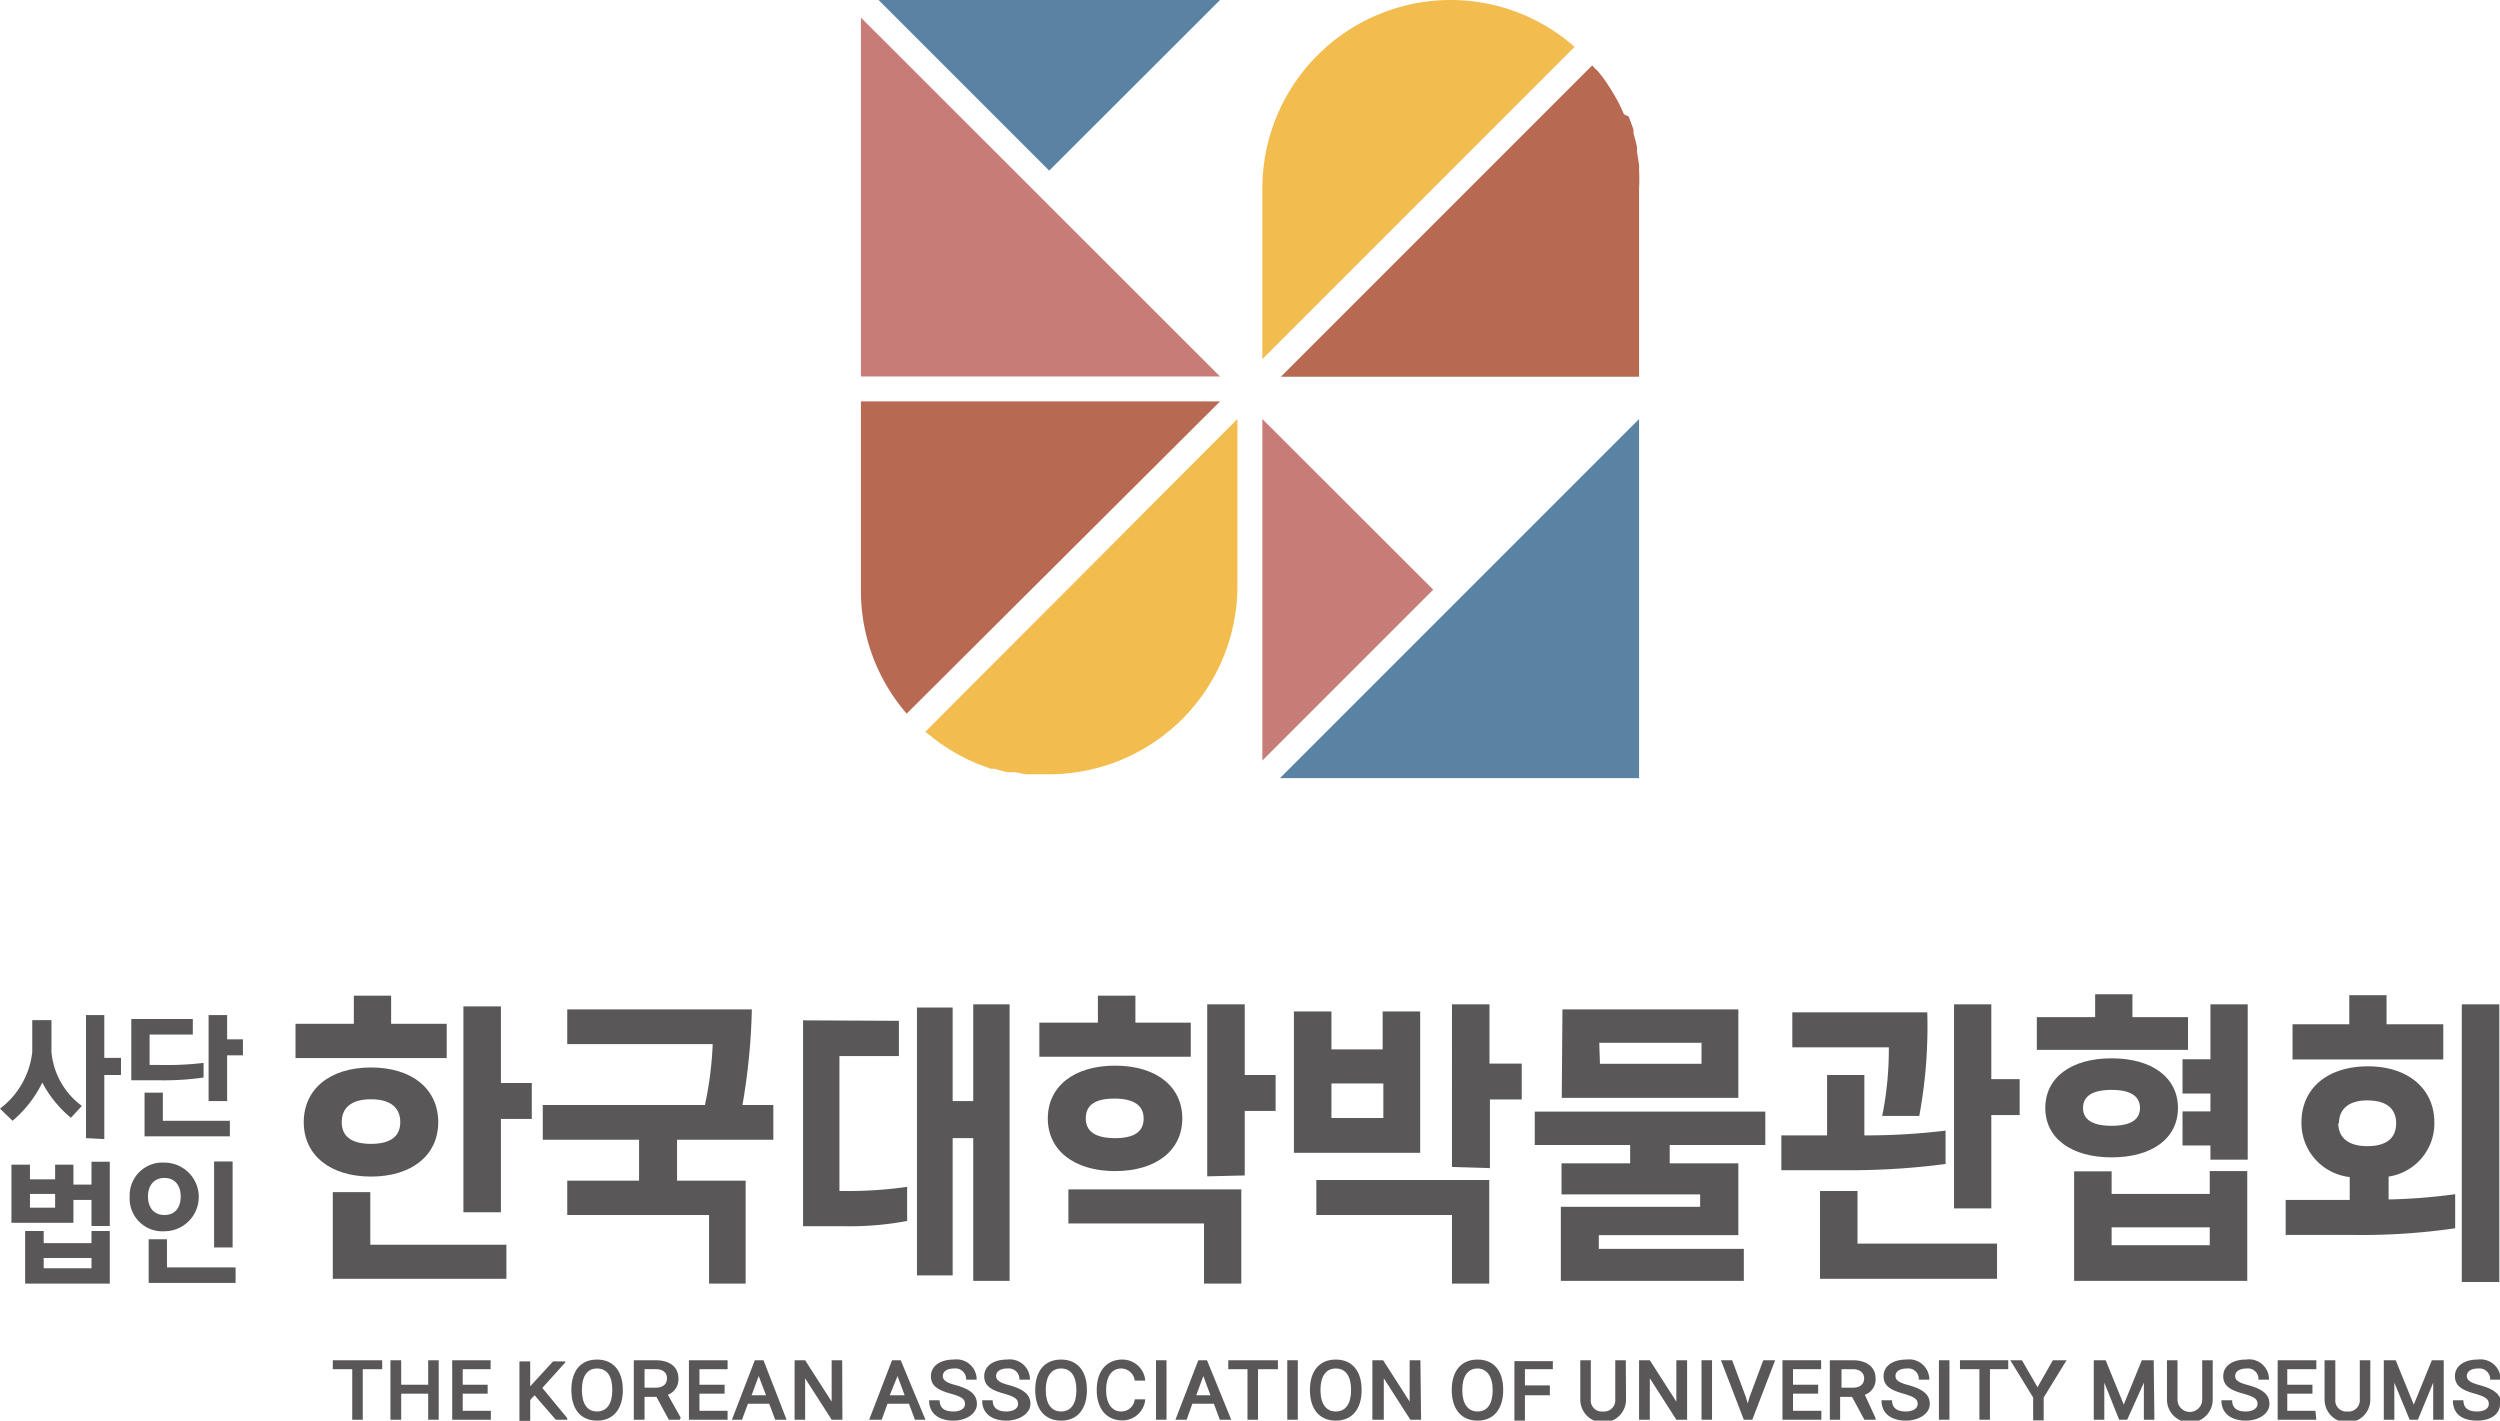 <svg id="격리_모드" data-name="격리 모드" xmlns="http://www.w3.org/2000/svg" viewBox="0 0 109.3 62.11"><defs><style>.cls-1{fill:#c77c78;}.cls-2{fill:#5982a3;}.cls-3{fill:#f2bc4e;}.cls-4{fill:#b76952;}.cls-5{fill:#595757;}</style></defs><polygon class="cls-1" points="37.64 0.77 37.64 16.46 53.34 16.46 37.64 0.77"/><polygon class="cls-2" points="53.34 0 38.41 0 45.87 7.46 53.34 0"/><path class="cls-3" d="M63.43,0a8.24,8.24,0,0,0-8.24,8.23V15.7L68.84,2.05A8.19,8.19,0,0,0,63.43,0Z"/><path class="cls-4" d="M71.66,16.47V8.23a7,7,0,0,0,0-.8,1.64,1.64,0,0,0,0-.22l-.09-.58c0-.07,0-.14,0-.2a5.47,5.47,0,0,0-.15-.58,1.09,1.09,0,0,1,0-.17c-.07-.2-.14-.4-.22-.59L71,5a6.36,6.36,0,0,0-.28-.59l-.06-.11c-.11-.19-.22-.39-.35-.57l-.06-.1c-.12-.18-.26-.36-.4-.53L69.74,3l-.13-.14L56,16.47Z"/><path class="cls-4" d="M37.64,17.55v8.24a8.19,8.19,0,0,0,2,5.41L53.34,17.55Z"/><path class="cls-3" d="M40.6,32.1l.11.09a6.41,6.41,0,0,0,.52.39l.11.07c.18.12.36.23.56.34l.11.06c.19.1.39.2.58.28l.14.06.59.22.17,0q.28.09.57.15l.21,0c.19,0,.39.06.58.09l.21,0c.27,0,.54,0,.81,0a8.24,8.24,0,0,0,8.23-8.23V18.32L40.45,32Z"/><polygon class="cls-2" points="55.96 34.02 71.66 34.02 71.66 18.32 55.96 34.02"/><polygon class="cls-1" points="55.19 18.32 55.19 33.25 62.66 25.78 55.19 18.32"/><path class="cls-5" d="M12.92,46.26v-1.5h2.55V43.53H17.1v1.23h2.43v1.5Zm.36,2.8c0-1.45,1.15-2.39,2.94-2.39s2.94.94,2.94,2.39S18,51.44,16.22,51.44,13.28,50.51,13.28,49.06Zm2.91,3.06v2.3h5.95v1.49H14.55V52.12Zm-1.25-3.06c0,.61.41.95,1.28.95s1.28-.34,1.28-.95-.4-1-1.28-1S14.94,48.45,14.94,49.06ZM20.26,53v-9H21.9v3.35h1.35v1.57H21.9V53Z"/><path class="cls-5" d="M31,56.12v-3H24.8V51.62h3.14V49.83H23.73V48.31h7.09a15.72,15.72,0,0,0,.34-2.66H24.8V44.13h8.07a27.54,27.54,0,0,1-.41,4.18h1.35v1.52H29.6v1.79h3v4.5Z"/><path class="cls-5" d="M39.3,44.63v1.54H36.7v5.9h.21a18.33,18.33,0,0,0,2.75-.18v1.49a13.43,13.43,0,0,1-2.75.23h-1.8v-9ZM42.55,56V49.76h-.9v6H40.09V44.05h1.56v4.09h.9V43.91h1.59V56Z"/><path class="cls-5" d="M45.44,46.2V44.71H48V43.53h1.64v1.18h2.42V46.2Zm.37,2.7c0-1.4,1.14-2.31,2.94-2.31s2.94.91,2.94,2.31-1.15,2.3-2.94,2.3S45.81,50.29,45.81,48.9Zm6.83,7.22V53.49H46.71V52h7.56v4.12ZM47.47,48.9c0,.55.4.86,1.28.86S50,49.45,50,48.9s-.4-.87-1.28-.87S47.47,48.34,47.47,48.9Zm5.31,2.53V43.91h1.64V47h1.35v1.57H54.42v2.82Z"/><path class="cls-5" d="M58.21,45.88h2.24V44.22h1.64V50.4H56.57V44.22h1.64Zm5.27,10.24v-3H57.55V51.59h7.56v4.53Zm-3-7.24V47.37H58.21v1.51Zm3,2.14V43.91h1.64V46.5h1.41v1.57H65.14v3Z"/><path class="cls-5" d="M73,50.06v.8h3V54H69.9v.6h6.34V56h-8V52.76h6.09v-.54H68.27V50.86h3v-.8H67.1V48.6H77.18v1.46Zm-4.69-5.93H76V48H68.28Zm1.64,2.38h4.44v-.92H69.92Z"/><path class="cls-5" d="M77.88,49.64h2V47h1.63v2.64a29.12,29.12,0,0,0,3.55-.21v1.46a32.16,32.16,0,0,1-4.55.27H77.88Zm4.41-.85a14.78,14.78,0,0,0,.29-3H78.36V44.26h5.9a21.36,21.36,0,0,1-.35,4.53Zm-1.08,3.28v2.3h6.1v1.54H79.57V52.07Zm4.22.76V43.91h1.63v3.27H88.3v1.57H87.06v4.08Z"/><path class="cls-5" d="M89.05,45.9V44.47H91.6v-1h1.63v1h2.43V45.9Zm.37,2.54c0-1.33,1.13-2.17,2.9-2.17s2.9.84,2.9,2.17-1.13,2.16-2.9,2.16S89.42,49.76,89.42,48.44Zm2.9,3.76h4.29v-1h1.64V56H90.68V51.21h1.64Zm-1.25-3.76c0,.5.4.78,1.25.78s1.24-.28,1.24-.78-.39-.79-1.24-.79S91.07,47.93,91.07,48.44Zm5.54,6v-.78H92.32v.78Zm-1.19-8.13h1.22V43.91h1.63V50.7H96.64v-.62H95.42V48.59h1.22v-.78H95.42Z"/><path class="cls-5" d="M99.93,52.46h2.8v-1a2.37,2.37,0,0,1-2.11-2.39c0-1.49,1.14-2.45,2.91-2.45s2.9,1,2.9,2.45a2.35,2.35,0,0,1-2,2.37v1a24.92,24.92,0,0,0,2.91-.23v1.49a28.37,28.37,0,0,1-4.55.29H99.93Zm.3-6.14V44.78h2.48V43.51h1.63v1.27h2.48v1.54Zm2,2.79c0,.59.4,1,1.27,1s1.26-.38,1.26-1-.4-1-1.26-1S102.26,48.53,102.26,49.11Zm5.4,6.94V43.91h1.64V56.05Z"/><path class="cls-5" d="M2.25,46a3.29,3.29,0,0,0,1.33,2.35l-.48.52a5,5,0,0,1-1.25-1.54A5.15,5.15,0,0,1,.55,49L0,48.47A3.59,3.59,0,0,0,1.41,46V44.6h.84Zm1.51,3.76V44.38h.8v1.87h.73V47H4.56v2.8Z"/><path class="cls-5" d="M6.54,46.56H7a13.5,13.5,0,0,0,1.9-.09v.64a12.2,12.2,0,0,1-1.9.12H5.74V44.55H8.43v.68H6.54Zm.58,1.21V49h2.93v.68H6.32V47.77Zm2,.37V44.38h.81v1.06h.69v.7H9.93v2Z"/><path class="cls-5" d="M1.31,51.56h1.1v-.64h.8v.87H4v-1h.8v2.81H4V52.46H3.21v1H.5V50.92h.81Zm.6,2.79H4v-.53h.8v2.3H1.1v-2.3h.81Zm.5-1.55v-.6H1.31v.6ZM4,55.45V55H1.91v.45Z"/><path class="cls-5" d="M5.67,52.31a1.43,1.43,0,0,1,1.52-1.48,1.48,1.48,0,1,1,0,3A1.43,1.43,0,0,1,5.67,52.31Zm.8,0c0,.49.26.81.72.81s.71-.32.71-.81-.26-.81-.71-.81S6.47,51.82,6.47,52.31Zm.83,1.87v1.23h3v.68H6.5V54.18Zm2.06.36V50.78h.81v3.76Z"/><path class="cls-5" d="M16.71,59.86h-.85v2.21H15.4V59.86h-.85v-.39h2.16Z"/><path class="cls-5" d="M19.18,62.07h-.46V60.93H17.54v1.14h-.47v-2.6h.47v1.07h1.18V59.47h.46Z"/><path class="cls-5" d="M21.46,62.07H19.77v-2.6h1.68v.39H20.23v.68h1.09v.39H20.23v.75h1.23Z"/><path class="cls-5" d="M24.8,62.07h-.5L23.37,61l-.19.21v.91h-.47v-2.6h.47v1.09l1-1.09h.53v.05l-1,1.11L24.8,62Z"/><path class="cls-5" d="M26.1,62.11c-.71,0-1.12-.5-1.12-1.34s.41-1.33,1.12-1.33,1.13.49,1.13,1.33S26.81,62.11,26.1,62.11Zm0-2.28c-.44,0-.66.36-.66.94s.22.94.66.94.67-.35.67-.94S26.55,59.83,26.1,59.83Z"/><path class="cls-5" d="M29.72,62.07h-.48l-.54-1h-.52v1h-.47v-2.6h.95c.64,0,1,.31,1,.79a.72.72,0,0,1-.46.72l.56,1Zm-1.06-2.21h-.48v.81h.48c.34,0,.5-.17.5-.41S29,59.86,28.66,59.86Z"/><path class="cls-5" d="M31.81,62.07H30.12v-2.6h1.69v.39H30.58v.68h1.1v.39h-1.1v.75h1.23Z"/><path class="cls-5" d="M34.39,62.07h-.5l-.26-.7H32.7l-.26.7H32l1-2.6h.38ZM33.49,61l-.32-.84h0l-.31.84Z"/><path class="cls-5" d="M36.83,62.07h-.47L35.2,60.26h0v1.81h-.46v-2.6h.46l1.16,1.81h0V59.47h.46Z"/><path class="cls-5" d="M40.46,62.07H40l-.26-.7h-.94l-.25.7H38l1-2.6h.38ZM39.55,61l-.31-.84h0L38.9,61Z"/><path class="cls-5" d="M41.68,62.11c-.54,0-1.06-.24-1.06-.89h.46c0,.4.3.49.6.49s.51-.12.51-.33-.14-.31-.59-.44h0c-.54-.15-.9-.32-.9-.77s.4-.73,1-.73a.88.88,0,0,1,1,.88h-.46a.47.47,0,0,0-.52-.49c-.33,0-.5.14-.5.33s.18.3.57.4c.6.17.92.39.92.82S42.24,62.11,41.68,62.11Z"/><path class="cls-5" d="M44,62.11c-.54,0-1.06-.24-1.06-.89h.46c0,.4.31.49.6.49s.51-.12.51-.33-.14-.31-.58-.44h0c-.54-.15-.9-.32-.9-.77s.4-.73,1-.73a.88.88,0,0,1,1,.88h-.46a.47.47,0,0,0-.52-.49c-.33,0-.5.14-.5.33s.18.3.57.4c.6.17.93.39.93.82S44.54,62.11,44,62.11Z"/><path class="cls-5" d="M46.39,62.11c-.71,0-1.13-.5-1.13-1.34s.42-1.33,1.13-1.33,1.13.49,1.13,1.33S47.1,62.11,46.39,62.11Zm0-2.28c-.44,0-.67.36-.67.94s.23.94.67.94.67-.35.67-.94S46.83,59.83,46.39,59.83Z"/><path class="cls-5" d="M50.07,61.18a1,1,0,0,1-1,.92c-.67,0-1.12-.48-1.12-1.33s.45-1.33,1.12-1.33a1,1,0,0,1,1,.92h-.46a.6.6,0,0,0-.59-.53c-.41,0-.66.35-.66.94s.25.94.66.94a.59.59,0,0,0,.59-.53Z"/><path class="cls-5" d="M51,62.07h-.46v-2.6H51Z"/><path class="cls-5" d="M53.83,62.07h-.5l-.26-.7h-.94l-.25.7h-.49l1-2.6h.38ZM52.92,61l-.31-.84h0l-.31.84Z"/><path class="cls-5" d="M55.87,59.86H55v2.21h-.46V59.86H53.7v-.39h2.17Z"/><path class="cls-5" d="M56.74,62.07h-.46v-2.6h.46Z"/><path class="cls-5" d="M58.4,62.11c-.71,0-1.13-.5-1.13-1.34s.42-1.33,1.13-1.33,1.13.49,1.13,1.33S59.11,62.11,58.4,62.11Zm0-2.28c-.44,0-.67.36-.67.94s.23.94.67.94.67-.35.67-.94S58.84,59.83,58.4,59.83Z"/><path class="cls-5" d="M62.13,62.07h-.47L60.5,60.26h0l0,.31v1.5H60v-2.6h.47l1.16,1.81h0l0-.31v-1.5h.47Z"/><path class="cls-5" d="M64.6,62.11c-.71,0-1.13-.5-1.13-1.34s.42-1.33,1.13-1.33,1.12.49,1.12,1.33S65.3,62.11,64.6,62.11Zm0-2.28c-.44,0-.67.36-.67.94s.23.94.67.94.66-.35.66-.94S65,59.83,64.6,59.83Z"/><path class="cls-5" d="M67.89,59.86H66.67v.71h1.09V61H66.67v1.11h-.46v-2.6h1.68Z"/><path class="cls-5" d="M71.09,61.19a1,1,0,0,1-2,0V59.47h.46v1.72a.48.48,0,0,0,.53.52.49.49,0,0,0,.54-.52V59.47h.46Z"/><path class="cls-5" d="M73.76,62.07h-.47l-1.16-1.81h0l0,.31v1.5h-.47v-2.6h.47l1.16,1.81h0V59.47h.47Z"/><path class="cls-5" d="M74.85,62.07h-.46v-2.6h.46Z"/><path class="cls-5" d="M77.61,59.47l-1,2.6h-.37l-1-2.6h.49l.6,1.61.08.28h0l.08-.28.6-1.61Z"/><path class="cls-5" d="M79.63,62.07h-1.7v-2.6h1.69v.39H78.39v.68h1.1v.39h-1.1v.75h1.24Z"/><path class="cls-5" d="M82,62.07h-.49l-.54-1h-.52v1H80v-2.6h1c.63,0,1,.31,1,.79a.71.71,0,0,1-.47.72L82,62ZM81,59.86h-.49v.81H81c.34,0,.5-.17.5-.41S81.31,59.86,81,59.86Z"/><path class="cls-5" d="M83.32,62.11c-.54,0-1.06-.24-1.06-.89h.46c0,.4.31.49.6.49s.52-.12.52-.33-.15-.31-.59-.44h0c-.54-.15-.9-.32-.9-.77s.4-.73,1-.73a.88.88,0,0,1,1,.88h-.46a.46.46,0,0,0-.51-.49c-.34,0-.51.14-.51.33s.18.3.58.4c.59.17.92.39.92.82S83.89,62.11,83.32,62.11Z"/><path class="cls-5" d="M85.23,62.07h-.46v-2.6h.46Z"/><path class="cls-5" d="M87.8,59.86H87v2.21h-.46V59.86h-.85v-.39H87.8Z"/><path class="cls-5" d="M90.35,59.47l-1,1.63v1h-.46v-1l-1-1.63h.51l.68,1.18h0l.67-1.18Z"/><path class="cls-5" d="M94.19,62.07h-.46V60.7l0-.25h0L93,62.07h-.35L92,60.45h0l0,.25v1.37h-.46v-2.6h.52l.79,1.94h0l.79-1.94h.52Z"/><path class="cls-5" d="M96.74,61.19a1,1,0,0,1-2,0V59.47h.46v1.72a.54.54,0,0,0,1.08,0V59.47h.46Z"/><path class="cls-5" d="M98.18,62.11c-.53,0-1.06-.24-1.06-.89h.47c0,.4.3.49.59.49s.52-.12.52-.33-.14-.31-.59-.44h0c-.55-.15-.91-.32-.91-.77s.4-.73,1-.73a.87.87,0,0,1,1,.88h-.46a.46.46,0,0,0-.51-.49c-.33,0-.51.14-.51.33s.18.3.58.4c.6.17.92.39.92.82S98.75,62.11,98.18,62.11Z"/><path class="cls-5" d="M101.27,62.07H99.58v-2.6h1.69v.39H100v.68h1.1v.39H100v.75h1.23Z"/><path class="cls-5" d="M103.63,61.19a1,1,0,0,1-2,0V59.47h.47v1.72a.48.48,0,0,0,.53.52.49.49,0,0,0,.54-.52V59.47h.46Z"/><path class="cls-5" d="M106.84,62.07h-.46V60.45h0l-.67,1.62h-.36l-.67-1.62h0v1.62h-.46v-2.6h.52l.79,1.94h0l.79-1.94h.52Z"/><path class="cls-5" d="M109.3,61.38c0,.45-.41.73-1,.73s-1.06-.24-1.06-.89h.46c0,.4.3.49.6.49s.51-.12.51-.33-.14-.31-.58-.44h0c-.54-.15-.9-.32-.9-.77s.4-.73,1-.73a.88.88,0,0,1,1,.88h-.46a.47.47,0,0,0-.52-.49c-.33,0-.5.14-.5.33s.18.3.57.4c.6.17.93.39.93.82"/></svg>
